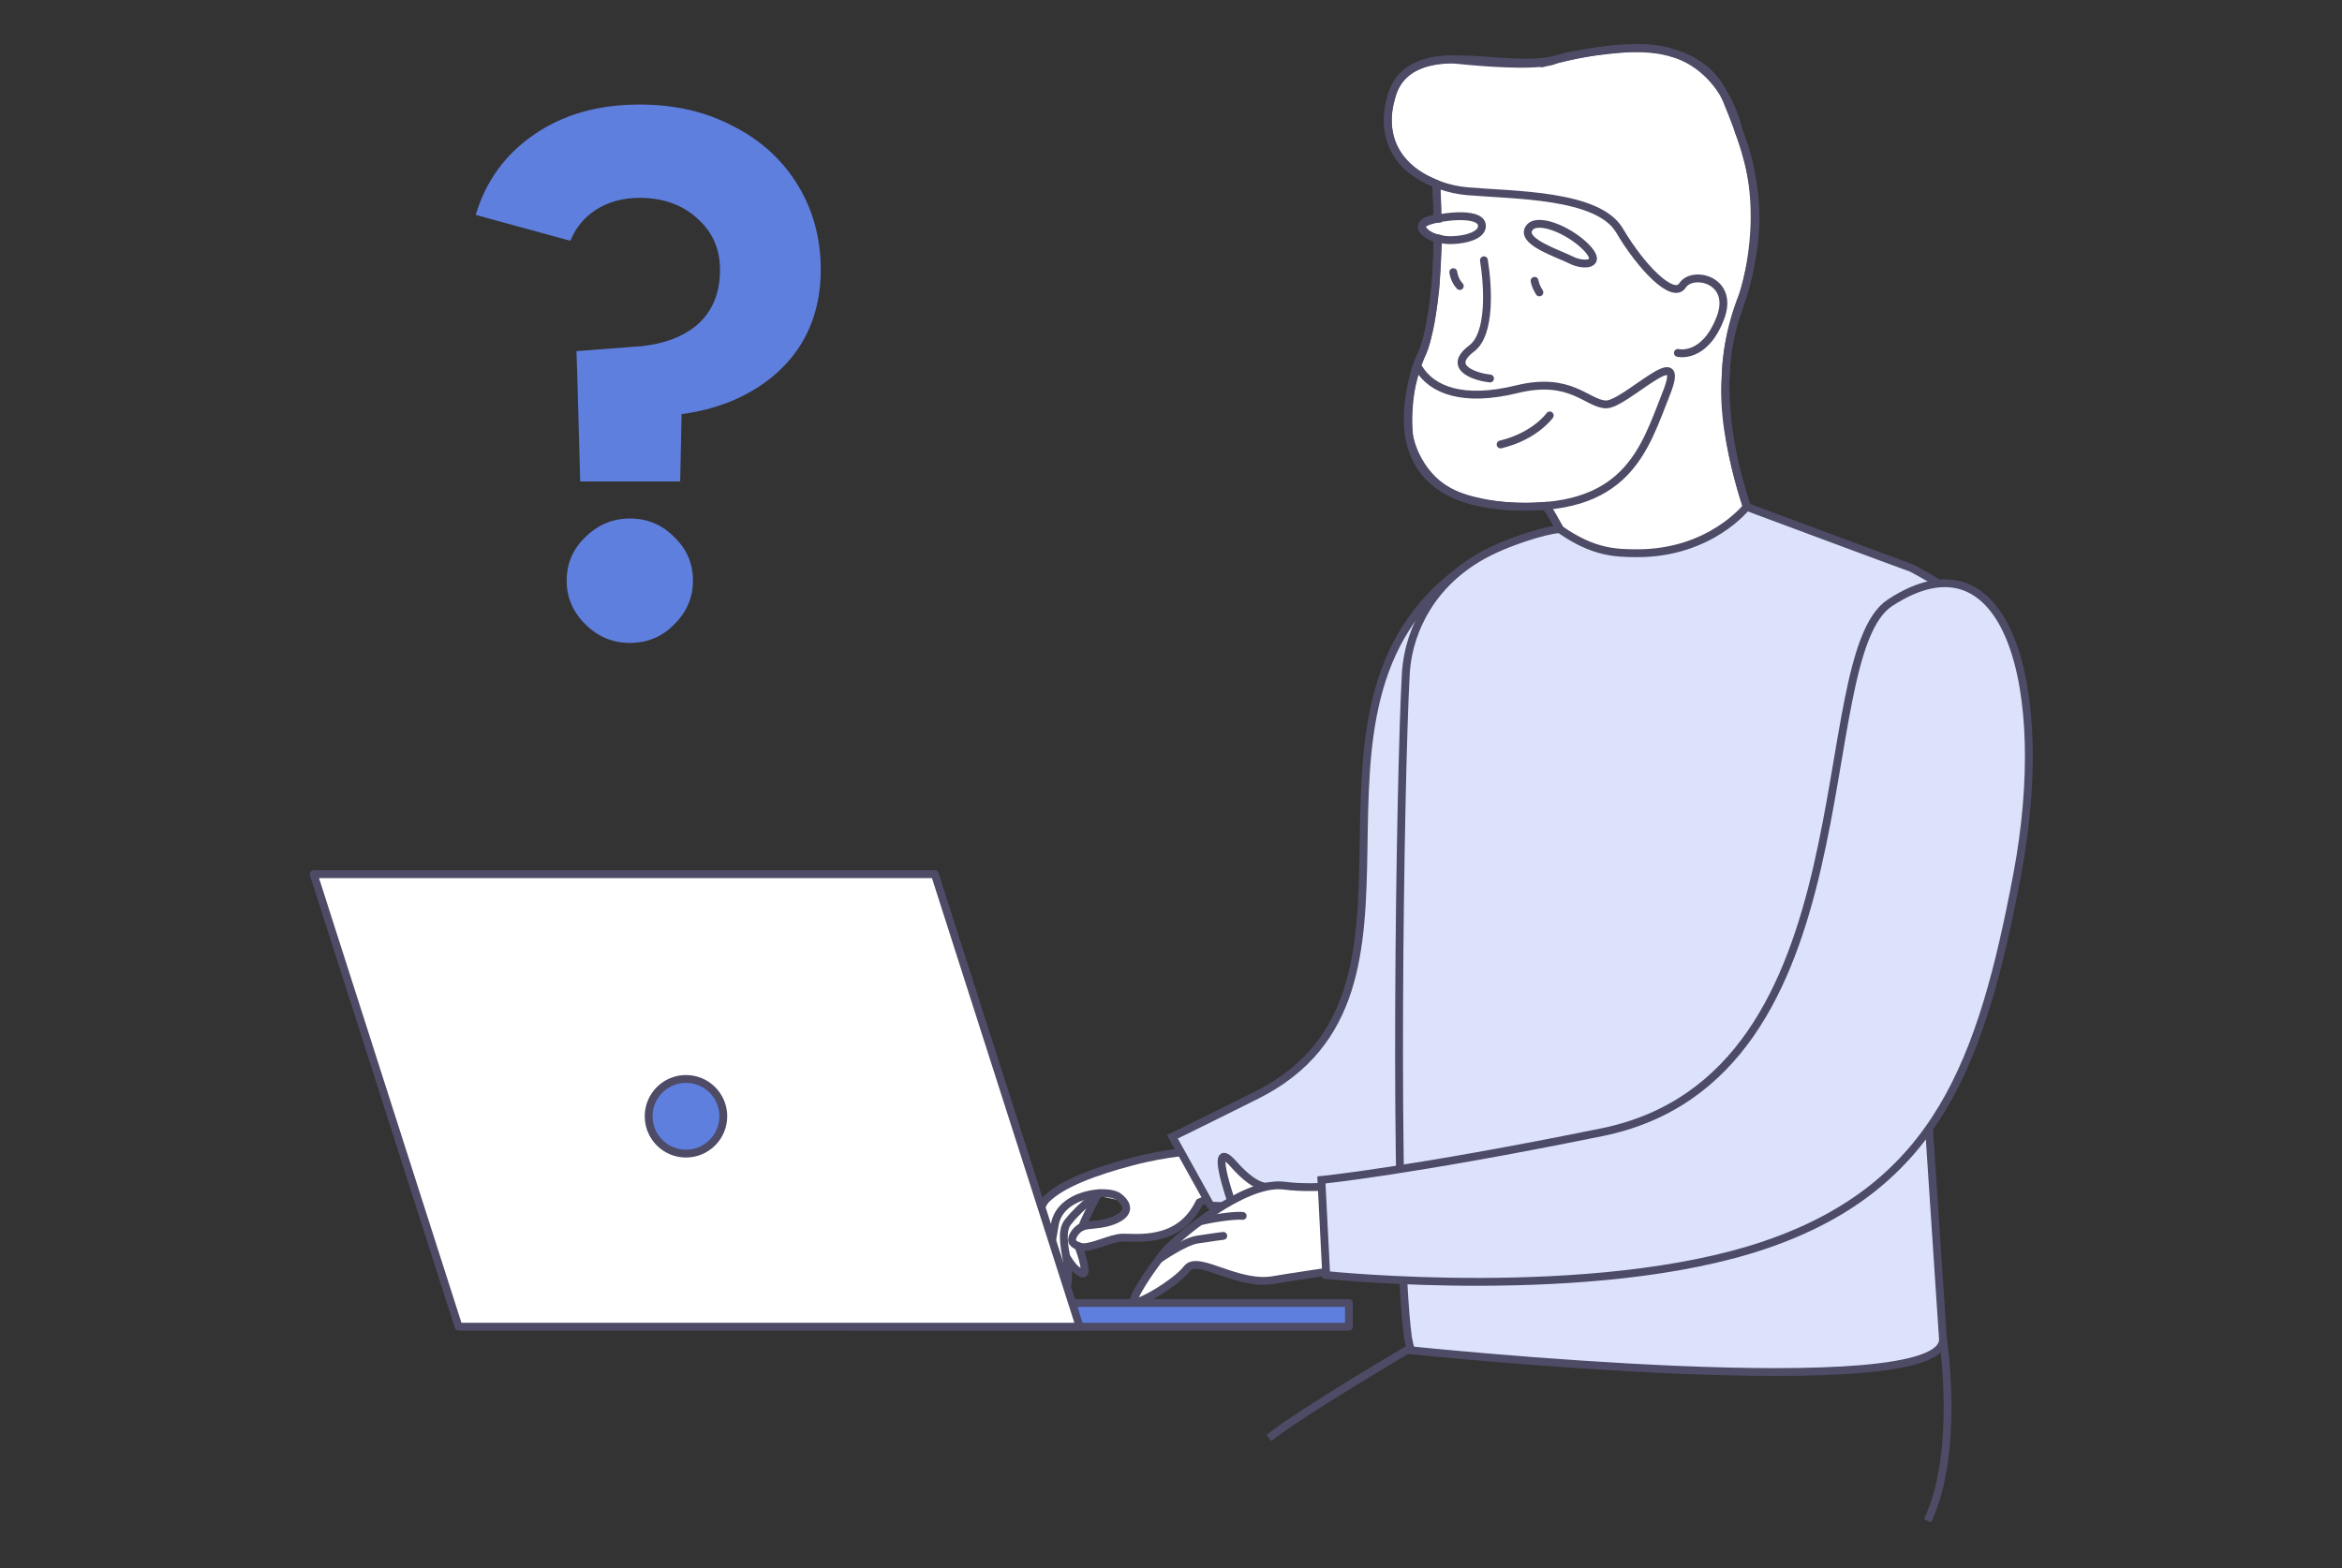 <svg width="448" height="300" viewBox="0 0 448 300" fill="none" xmlns="http://www.w3.org/2000/svg">
    <rect x="0" y="0" width="448" height="300" fill="#333333" stroke="none"/>
    <path d="M296.63 98.13C296.63 98.13 301.71 107.39 302.79 109.68C302.79 109.68 313.04 109.7 321.44 106.42C321.44 106.42 329.61 104.46 335.81 101.49C335.81 101.49 329.08 85.07 330.1 72.11C330.1 72.11 330.05 64.55 333.47 56.27C333.47 56.27 338.88 40.36 332.61 25.13C332.61 25.13 329.76 8.37 312.4 9.21C312.4 9.21 304.59 9.48 298 11.29C291.41 13.11 297.55 11.4 297.55 11.4C297.55 11.4 295.66 13.23 277.73 11.36C277.73 11.36 267.63 10.81 266.03 19.04C266.03 19.04 262.42 29.67 273.53 34.63L274.75 35.18L274.98 41.83C274.98 41.83 271.78 41.87 271.99 43.65C271.99 43.65 272.97 45.34 275.11 45.64C275.11 45.64 274.67 55.62 274.43 56.26C274.43 56.26 273.38 65.4 271.86 67.98C270.34 70.57 268.99 77.14 269.54 83.33C269.54 83.33 270.9 91.98 279.37 95.04C279.37 95.04 285.9 97.52 294.81 96.84C294.8 96.86 295.78 96.56 296.63 98.13Z" fill="white" stroke="#4D4B66" stroke-width="1.5" stroke-miterlimit="10"/>
    <path d="M274.97 45.61C274.89 52.88 274.28 62.16 272.03 67.56C268.14 76.89 264.89 95.24 288.1 96.81C311.3 98.38 314.52 85.93 318.77 75.21C323.01 64.5 310.78 77.58 307.14 77.37C303.5 77.17 300.42 71.95 290.18 74.46C279.94 76.98 273.89 74.68 271.32 70.32" stroke="#4D4B66" stroke-width="1.5" stroke-miterlimit="10" stroke-linecap="round" stroke-linejoin="round"/>
    <path d="M274.98 41.84C274.94 38.42 274.81 35.89 274.75 35.19" stroke="#4D4B66" stroke-width="1.5" stroke-miterlimit="10" stroke-linecap="round" stroke-linejoin="round"/>
    <path d="M283.48 43.2C283.43 40.17 274.31 41.56 272.57 42.6C270.83 43.62 273.24 45.67 276.88 45.93C278.9 46.07 283.52 45.45 283.48 43.2Z" stroke="#4D4B66" stroke-width="1.5" stroke-miterlimit="10" stroke-linecap="round" stroke-linejoin="round"/>
    <path d="M292.34 43.959C293.46 41.219 300 43.849 303.38 47.27C306.76 50.7 302.99 50.98 300.57 49.76C298.15 48.539 291.35 46.389 292.34 43.959Z" stroke="#4D4B66" stroke-width="1.5" stroke-miterlimit="10" stroke-linecap="round" stroke-linejoin="round"/>
    <path d="M293.55 53.73C293.73 54.5 293.83 54.87 294.47 55.94" stroke="#4D4B66" stroke-width="1.5" stroke-miterlimit="10" stroke-linecap="round" stroke-linejoin="round"/>
    <path d="M278 52.07C278 52.07 278.17 53.6 279.24 54.72" stroke="#4D4B66" stroke-width="1.5" stroke-miterlimit="10" stroke-linecap="round" stroke-linejoin="round"/>
    <path d="M285.03 72.41C282.77 72.2 276.41 70.51 281.51 66.67C285.27 63.84 284.62 54.56 283.86 49.79" stroke="#4D4B66" stroke-width="1.5" stroke-miterlimit="10" stroke-linecap="round" stroke-linejoin="round"/>
    <path d="M296.45 79.48C296.45 79.48 293.66 83.45 287.05 85.03" stroke="#4D4B66" stroke-width="1.5" stroke-miterlimit="10" stroke-linecap="round" stroke-linejoin="round"/>
    <path d="M295.58 96.8H295.62C296.55 97.41 301.84 107.63 302.79 109.68C302.79 109.68 317.16 109.99 335.81 101.49C335.67 101.29 325.88 78.2 332.19 60.23C338.49 42.29 335.73 32.32 330.28 19.13C328.13 13.87 324.12 11.2 319.49 10.03C319.34 9.95 319.15 9.9 319 9.9C318.59 9.81 318.21 9.72 317.79 9.62C317.07 9.52 316.35 9.41 315.59 9.34C315.55 9.34 315.55 9.34 315.51 9.34C309.33 8.79 302.62 10.16 297.54 11.41C287.32 13.94 270.03 6.52 266.3 18.09C263.34 27.37 268.82 33.14 275.54 35.47C277.23 36.07 279 36.44 280.75 36.59C289.4 37.35 305.69 37.12 309.79 44.09C313.89 51.06 320.03 57.4 321.85 54.61C323.76 51.64 331.94 53.53 329.06 60.91C326.01 68.78 320.96 67.52 320.96 67.52" stroke="#4D4B66" stroke-width="1.5" stroke-miterlimit="10" stroke-linecap="round" stroke-linejoin="round"/>
    <path d="M228.37 220.17C227.97 220.2 209.9 224.16 209.9 224.16L201.25 228.33L198.6 232.48L198.88 242.82L200.34 241.17C200.34 241.17 203.38 246.45 203.67 246.19C203.96 245.92 204.1 242.34 204.1 242.34L207.02 243.63L206.7 239.12C206.7 239.12 211.79 237.31 211.97 237.28C212.15 237.25 217.07 236.81 217.63 236.79C218.19 236.78 225.49 235.18 225.49 235.18L228.49 230.84L233.3 228.45L228.37 220.17ZM211.32 233.82L207.98 233.65L209.85 228.74C209.85 228.74 213.9 229.56 214.19 229.67C214.47 229.78 215.24 231.51 215.24 231.51L211.32 233.82Z" fill="white"/>
    <path d="M229.29 220.13C229.29 220.13 223.38 220.41 216.41 222.26C209.44 224.11 203.24 226.4 200.21 229.36C197.18 232.31 198.68 242.92 199.3 243.54C200.01 244.25 200.79 240.28 201.77 234.3C202.75 228.32 211.89 227.32 214 228.98C216.11 230.63 215.99 232.31 212.95 233.52C210.63 234.44 208.21 234.19 207.05 234.67C205.89 235.15 204.87 236.63 205.11 237.47C205.32 238.2 206.76 238.64 207.38 238.61C209.39 238.51 212.51 236.92 214.47 236.79C216.94 236.63 225.5 238.25 229.44 230.03L233.3 228.46L229.29 220.13Z" stroke="#4D4B66" stroke-width="1.5" stroke-miterlimit="10" stroke-linecap="round" stroke-linejoin="round"/>
    <path d="M200.51 240.94C200.51 240.94 201.99 244.32 203.26 245.85C204.52 247.38 204.51 243.79 204 240.75C203.58 238.25 202.99 235.42 204.29 233.79C207.28 230.06 210.41 228.29 210.41 228.29" stroke="#4D4B66" stroke-width="1.5" stroke-miterlimit="10" stroke-linecap="round" stroke-linejoin="round"/>
    <path d="M203.94 240.38C203.94 240.38 205.04 242.26 205.81 242.84C206.58 243.42 208.26 245.1 207.08 240.78C206.68 239.33 206.26 238.39 206.26 238.39" stroke="#4D4B66" stroke-width="1.5" stroke-miterlimit="10" stroke-linecap="round" stroke-linejoin="round"/>
    <path d="M207.04 234.67C207.04 234.24 210.02 228.31 210.02 228.31" stroke="#4D4B66" stroke-width="1.5" stroke-miterlimit="10" stroke-linecap="round" stroke-linejoin="round"/>
    <path d="M279.43 109.03C242.85 136.02 279.45 190.01 240.34 209.53C226.14 216.62 224.26 217.48 224.26 217.48L231.55 230.61C231.55 230.61 240.16 232.24 269.28 223.43C298.18 214.7 300.49 187.85 301.5 156.22C302.52 124.59 298.01 95.32 279.43 109.03Z" fill="#DBE2F9" stroke="#4D4B66" stroke-width="1.5" stroke-miterlimit="10"/>
    <path d="M258.03 249.28H162.69V253.81H258.03V249.28Z" fill="#5F7FDF" stroke="#4D4B66" stroke-width="1.5" stroke-miterlimit="10" stroke-linecap="round" stroke-linejoin="round"/>
    <path d="M206.54 253.81H87.72L60 167.24H178.82L206.54 253.81Z" fill="white" stroke="#4D4B66" stroke-width="1.5" stroke-miterlimit="10" stroke-linecap="round" stroke-linejoin="round"/>
    <path d="M131.22 220.7C135.163 220.7 138.36 217.503 138.36 213.56C138.36 209.616 135.163 206.42 131.22 206.42C127.277 206.42 124.08 209.616 124.08 213.56C124.08 217.503 127.277 220.7 131.22 220.7Z" fill="#5F7FDF" stroke="#4D4B66" stroke-width="1.5" stroke-miterlimit="10" stroke-linecap="round" stroke-linejoin="round"/>
    <path d="M366.46 168.45C367.16 191.75 371.6 254.33 371.67 256.14C372.3 269.02 269.91 258.33 269.91 258.33C269.7 257.68 269.51 256.88 269.33 255.95V255.94C266.5 234.62 267.8 149.15 268.91 129.03C269.19 124.1 270.72 119.89 272.9 116.33C275.78 111.63 280.06 107.96 285 105.53C290.64 102.75 297.84 100.93 298.48 101.32C304.74 105.69 308.98 105.82 313.07 105.84C327.17 105.89 334.11 96.96 334.11 96.96C334.11 96.96 363.66 107.97 365.69 108.68C365.69 108.68 370.81 111.37 373.25 113.29" fill="#DBE2F9"/>
    <path d="M366.46 168.45C367.16 191.75 371.6 254.33 371.67 256.14C372.3 269.02 269.91 258.33 269.91 258.33C269.7 257.68 269.51 256.88 269.33 255.95V255.94C266.5 234.62 267.8 149.15 268.91 129.03C269.19 124.1 270.72 119.89 272.9 116.33C275.78 111.63 280.06 107.96 285 105.53C290.64 102.75 297.84 100.93 298.48 101.32C304.74 105.69 308.98 105.82 313.07 105.84C327.17 105.89 334.11 96.96 334.11 96.96C334.11 96.96 363.66 107.97 365.69 108.68C365.69 108.68 370.81 111.37 373.25 113.29" stroke="#4D4B66" stroke-width="1.5" stroke-miterlimit="10"/>
    <path d="M243.01 226.9C243.01 226.9 240.82 228.21 235.96 222.7C231.1 217.18 235.51 229.76 235.51 229.76" fill="white"/>
    <path d="M243.01 226.9C243.01 226.9 240.82 228.21 235.96 222.7C231.1 217.18 235.51 229.76 235.51 229.76" stroke="#4D4B66" stroke-width="1.5" stroke-miterlimit="10" stroke-linecap="round" stroke-linejoin="round"/>
    <path d="M261.29 242.22C255.83 243 245.52 244.53 243.95 244.83C236.85 246.29 229.18 239.94 227.06 242.71C224.94 245.5 217.03 250.1 216.88 248.95C216.75 247.96 219.58 243.71 221.66 240.93C221.68 240.93 221.69 240.91 221.7 240.89C222.05 240.43 222.39 240 222.67 239.63C223.48 238.63 226.07 236.23 229.39 233.76C231.26 232.36 233.35 230.95 235.51 229.76C237.79 228.49 240.1 227.5 242.24 227.04C242.51 226.97 242.76 226.93 243.02 226.9C243.93 226.75 244.82 226.73 245.64 226.83C252.42 227.71 260.21 226.32 262.12 225.94L261.29 242.22Z" fill="white" stroke="#4D4B66" stroke-width="1.5" stroke-miterlimit="10" stroke-linecap="round" stroke-linejoin="round"/>
    <path d="M221.66 240.93C221.66 240.93 226.44 237.58 228.96 237.16C231.48 236.75 234 236.44 234 236.44" fill="white"/>
    <path d="M221.66 240.93C221.66 240.93 226.44 237.58 228.96 237.16C231.48 236.75 234 236.44 234 236.44" stroke="#4D4B66" stroke-width="1.5" stroke-miterlimit="10" stroke-linecap="round" stroke-linejoin="round"/>
    <path d="M229.39 233.75C229.7 233.52 235.59 232.4 237.71 232.62L229.39 233.75Z" fill="white"/>
    <path d="M229.39 233.75C229.7 233.52 235.59 232.4 237.71 232.62" stroke="#4D4B66" stroke-width="1.5" stroke-miterlimit="10" stroke-linecap="round" stroke-linejoin="round"/>
    <path d="M361.55 115.31C345.62 125.72 358.74 205.98 306.39 216.62C269.72 224.07 252.77 225.74 252.77 225.74L253.69 243.93C253.69 243.93 304.89 249.34 337.72 238.14C370.55 226.94 379.1 203.11 385.86 167.38C392.61 131.65 384.01 100.62 361.55 115.31Z" fill="#DBE2F9" stroke="#4D4B66" stroke-width="1.5" stroke-miterlimit="10"/>
    <path d="M371.67 256.14C371.67 256.14 375 277.86 368.7 290.96" stroke="#4D4B66" stroke-width="1.5" stroke-miterlimit="10"/>
    <path d="M269.43 258.12C269.43 258.12 249.06 270.08 242.73 275.1" stroke="#4D4B66" stroke-width="1.5" stroke-miterlimit="10"/>
    <path d="M110.268 67.179L121.34 66.329C126.325 66.045 130.303 64.676 133.275 62.22C136.246 59.67 137.732 56.128 137.732 51.594C137.732 47.627 136.294 44.369 133.418 41.818C130.542 39.174 126.852 37.851 122.346 37.851C119.183 37.851 116.403 38.607 114.007 40.118C111.706 41.63 110.076 43.613 109.118 46.069L91 41.11C92.917 34.687 96.608 29.587 102.072 25.809C107.632 21.936 114.39 20 122.346 20C129.057 20 135 21.37 140.176 24.109C145.449 26.753 149.571 30.484 152.542 35.301C155.514 40.118 157 45.549 157 51.594C157 57.261 155.61 62.22 152.83 66.47C150.05 70.626 146.12 73.885 141.039 76.246C136.054 78.513 130.303 79.647 123.784 79.647H110.699L110.268 67.179ZM120.477 123C117.218 123 114.39 121.819 111.993 119.458C109.597 117.097 108.399 114.31 108.399 111.099C108.399 107.793 109.597 105.007 111.993 102.74C114.39 100.379 117.218 99.198 120.477 99.198C123.832 99.198 126.66 100.379 128.961 102.74C131.357 105.007 132.556 107.793 132.556 111.099C132.556 114.31 131.357 117.097 128.961 119.458C126.66 121.819 123.832 123 120.477 123ZM110.412 71.429H130.542L130.111 92.114H110.987L110.412 71.429Z" fill="#5F7FDF"/>
</svg>
